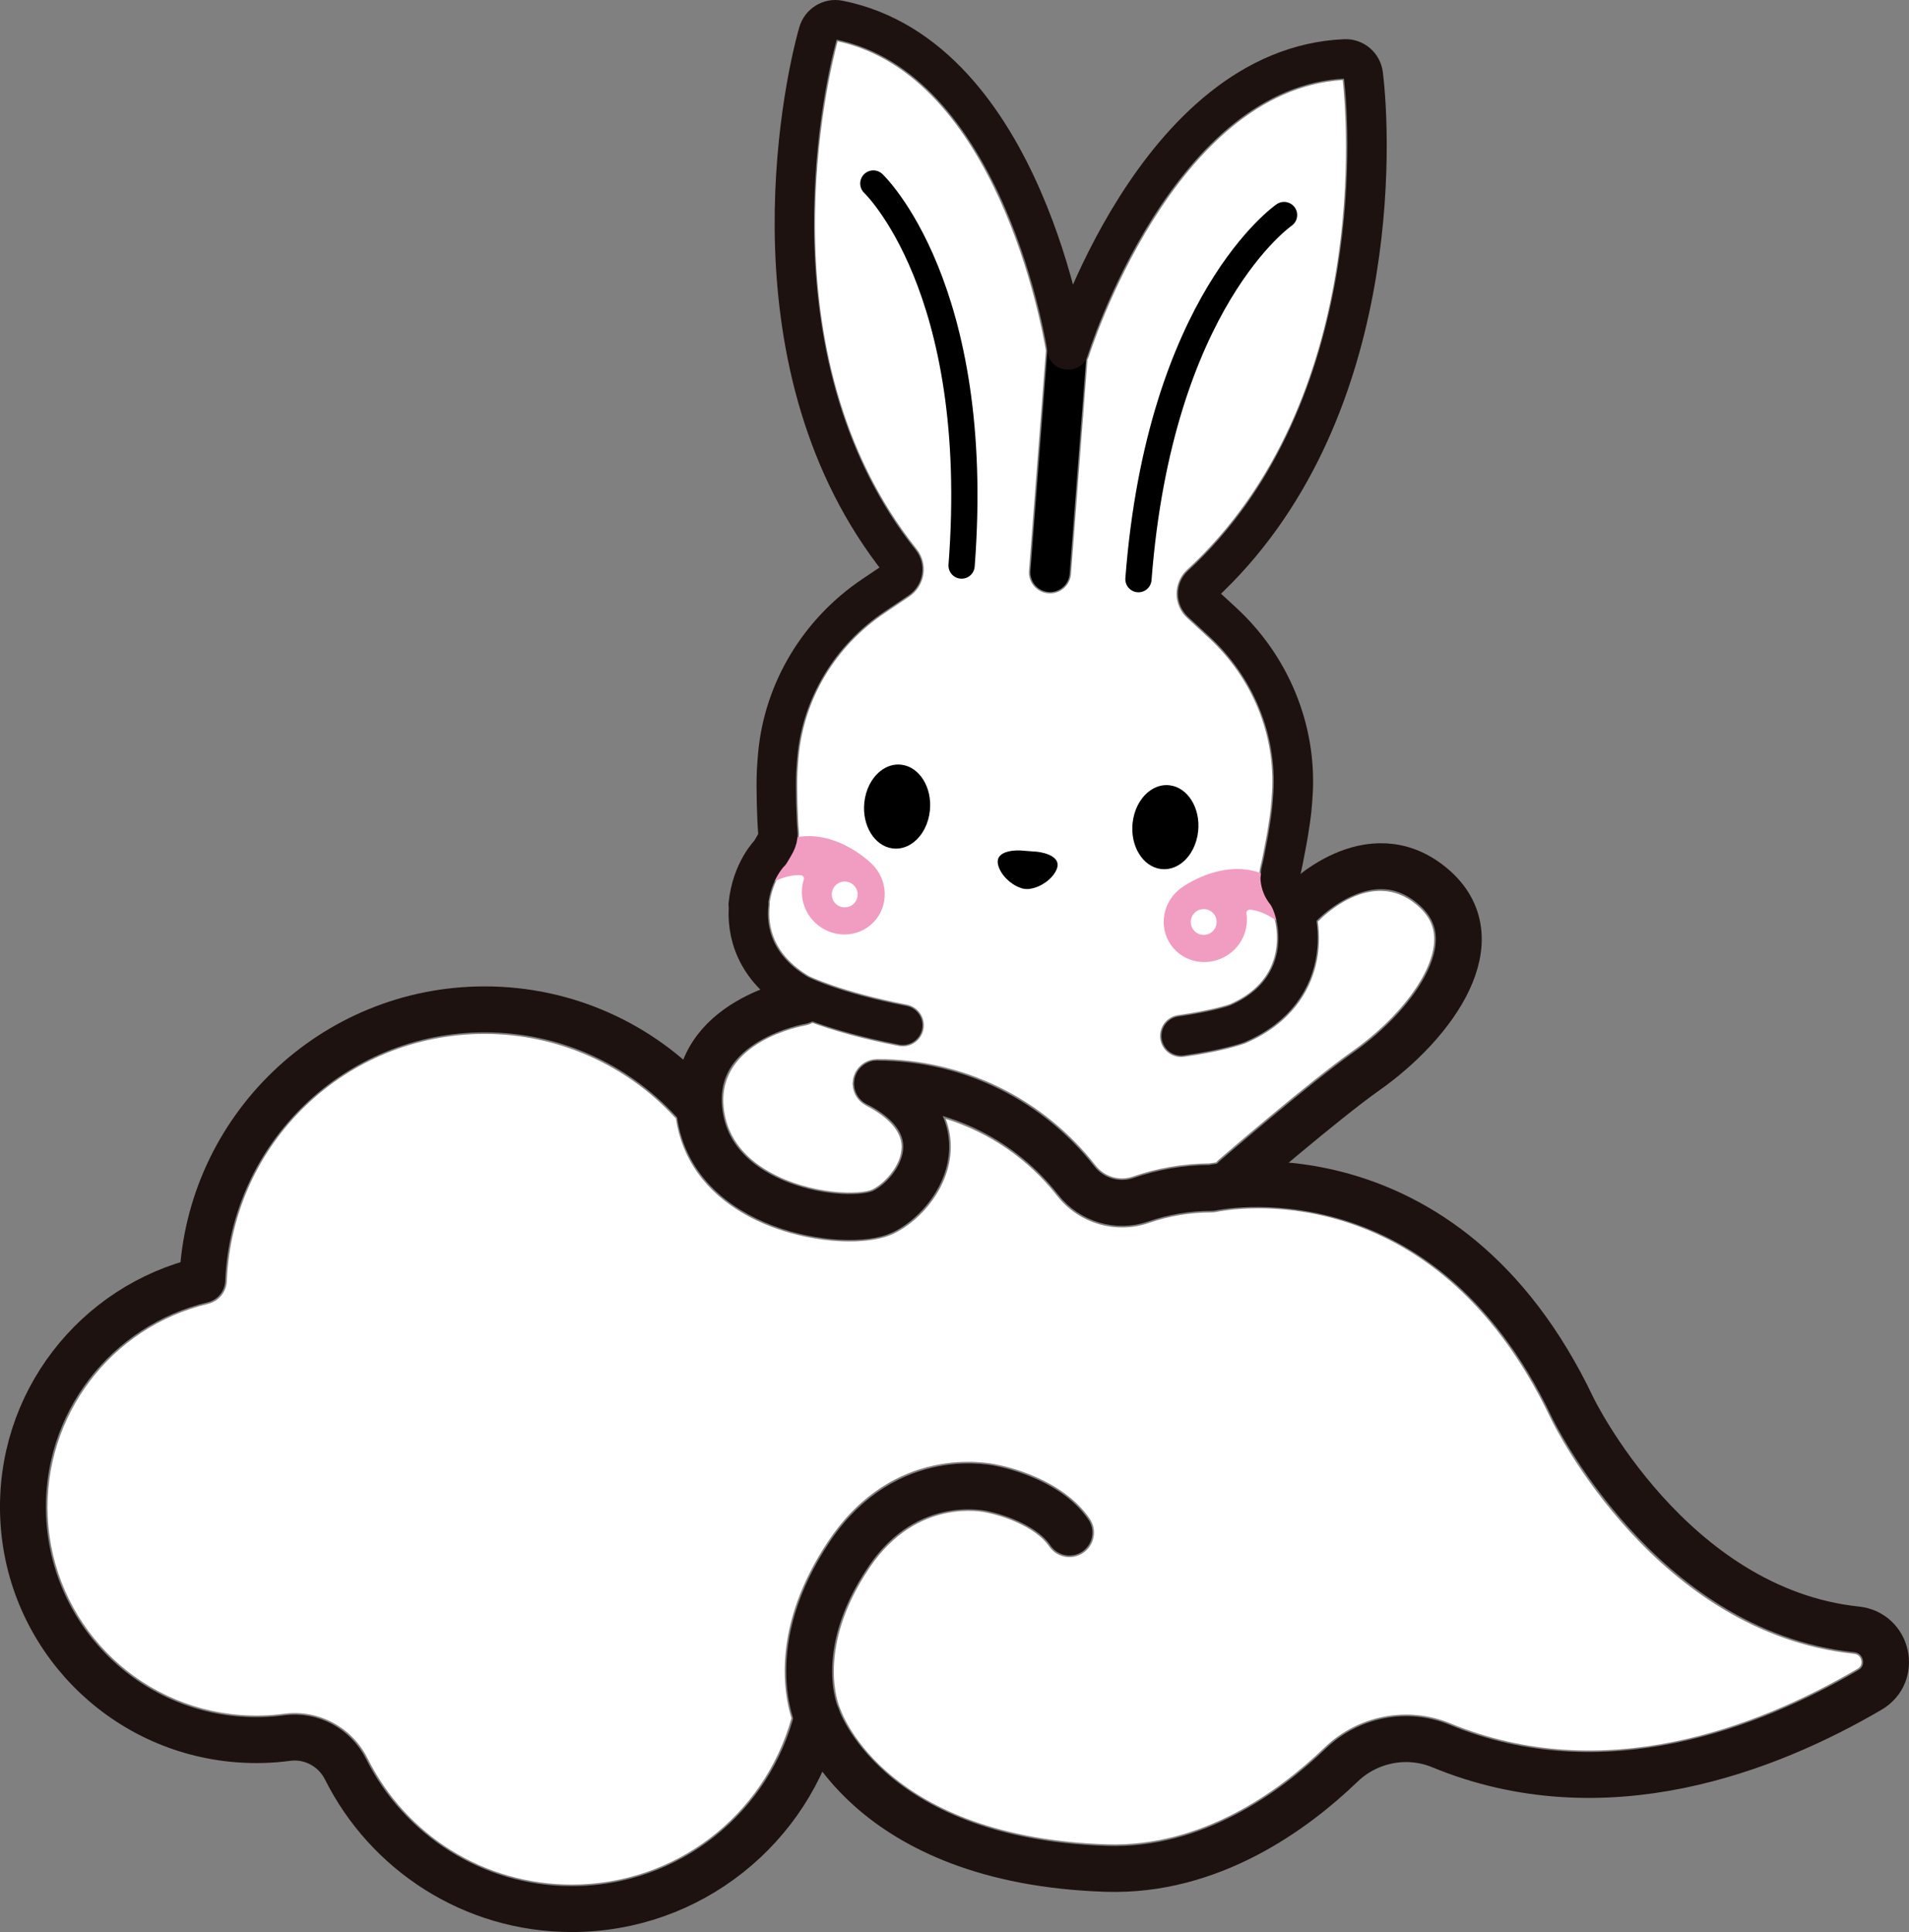 <?xml version="1.0" encoding="UTF-8"?>
<svg id="_レイヤー_1" data-name="レイヤー 1" xmlns="http://www.w3.org/2000/svg" width="145.5" height="147.25" viewBox="0 0 145.5 147.25">
  <rect x="0" y="0" width="145.5" height="147.25" fill="#808080" stroke="none"/>
  <defs>
    <style>
      .cls-1 {
        fill: #fff;
      }

      .cls-2 {
        fill: #f09dc1;
      }

      .cls-3 {
        stroke-width: 3.5px;
      }

      .cls-3, .cls-4, .cls-5, .cls-6 {
        fill: none;
        stroke-linecap: round;
        stroke-linejoin: round;
      }

      .cls-3, .cls-5 {
        stroke: #1e1210;
      }

      .cls-4, .cls-5 {
        stroke-width: 3px;
      }

      .cls-4, .cls-6 {
        stroke: #000;
      }

      .cls-6 {
        stroke-width: 2px;
      }
    </style>
  </defs>
  <path class="cls-1" d="M61.384,78.149c.197-.034,.376-.104,.544-.192,1.375,.502,3.538,1.17,6.573,1.757,.103,.02,.206,.03,.307,.03,.753,0,1.424-.532,1.573-1.298,.168-.869-.4-1.709-1.27-1.878-5.049-.978-7.444-2.174-7.451-2.174h0c-2.768-1.651-3.157-3.827-2.996-5.363,.01-.097,.011-.193,.003-.287,.271-1.708,1.125-2.597,1.149-2.622,.117-.113,.216-.242,.294-.384,.046-.084,.096-.165,.144-.246,.286-.473,.719-1.188,.629-2.156-.081-.867-.158-3.36-.099-4.483,.021-.399,.05-.804,.088-1.213,.412-4.412,2.81-8.396,6.58-10.93l1.85-1.244c.577-.388,.969-1.005,1.075-1.691,.106-.685-.081-1.388-.512-1.929-11.939-14.984-6.703-36.18-6.022-38.698,12.088,2.632,15.558,21.672,15.875,23.577l-1.289,16.776c-.068,.882,.593,1.653,1.477,1.72,.042,.003,.083,.005,.125,.005,.83,0,1.533-.639,1.597-1.48l1.255-16.338c.044-.085,.085-.174,.114-.269,.063-.203,6.409-20.245,19.343-21.038,.287,2.59,2.224,24.337-11.864,37.325-.509,.469-.801,1.136-.801,1.829,0,.696,.293,1.365,.804,1.836l1.638,1.511c3.338,3.08,5.1,7.383,4.832,11.805-.025,.411-.058,.816-.098,1.214-.037,.363-.11,.859-.199,1.405-.043,.286-.094,.582-.153,.892-.155,.861-.328,1.713-.43,2.12-.059,.235-.084,.461-.084,.673-.021,.129-.026,.263-.014,.398,.061,.679,.311,1.316,.726,1.843,.013,.017,.026,.034,.04,.051,.307,.404,.863,2.077,.43,3.819-.414,1.664-1.602,2.926-3.446,3.718-.013,.005-1.304,.46-3.921,.827-.877,.123-1.488,.933-1.365,1.81,.113,.801,.799,1.38,1.586,1.38,.074,0,.15-.005,.225-.016,3-.421,4.511-.967,4.653-1.021,3.613-1.547,4.92-4.075,5.38-5.924,.285-1.144,.304-2.304,.161-3.357,.031-.029,.066-.051,.096-.082,.161-.168,3.983-4.083,7.429-1.205,.961,.802,1.387,1.686,1.342,2.782-.101,2.46-2.621,5.84-6.272,8.412-3.232,2.278-9.871,8.004-10.152,8.247-.07,.06-.127,.129-.186,.197-.218,.029-.399,.056-.524,.078-1.998,.018-3.96,.356-5.834,1.006-1.021,.354-2.158,.014-2.832-.845-4.04-5.156-10.11-8.112-16.653-8.112-.033,0-.064,.008-.097,.01-.068,.004-.135,.009-.203,.02-.058,.009-.114,.022-.17,.036-.06,.016-.118,.033-.177,.055-.056,.021-.11,.044-.164,.07-.055,.027-.109,.055-.161,.088-.05,.03-.097,.062-.143,.096-.05,.038-.099,.077-.146,.12-.043,.04-.084,.081-.123,.125-.04,.045-.079,.091-.116,.14-.039,.053-.074,.109-.108,.166-.017,.029-.039,.053-.054,.084-.01,.02-.015,.042-.025,.062-.029,.061-.052,.124-.075,.189-.019,.056-.038,.111-.052,.167-.014,.057-.023,.116-.031,.175-.01,.067-.018,.133-.02,.2,0,.023-.007,.044-.007,.067,0,.034,.008,.066,.01,.099,.004,.067,.009,.133,.02,.199,.01,.059,.022,.117,.037,.174,.015,.058,.033,.116,.054,.172,.021,.057,.045,.113,.071,.167,.026,.054,.055,.107,.086,.158,.031,.05,.063,.099,.099,.146,.037,.05,.076,.098,.119,.144,.04,.044,.082,.084,.125,.124,.045,.04,.091,.079,.14,.116,.053,.039,.107,.074,.164,.107,.03,.017,.055,.04,.086,.056,1.257,.65,2.75,1.73,2.727,3.186-.022,1.416-1.319,2.784-2.246,3.227-.86,.411-4.675,.445-7.848-1.356-2.114-1.2-3.283-2.871-3.474-4.967-.453-4.962,5.951-6.137,6.228-6.185Z"/>
  <path class="cls-1" d="M141.576,127.186c-7.753,4.539-19.429,8.945-31.03,4.16-3.265-1.346-7.029-.625-9.589,1.84-3.629,3.492-9.451,7.588-16.566,7.38-16.759-.537-20.189-9.881-20.322-10.265-.007-.021-.022-.037-.03-.057-.019-.051-.031-.104-.055-.154-.02-.043-1.883-4.425,2.298-10.617,3.628-5.373,8.707-4.243,8.907-4.195,.036,.009,.077,.018,.113,.025,.935,.18,3.594,.989,4.66,2.553,.581,.854,1.746,1.074,2.6,.493,.854-.581,1.075-1.744,.494-2.598-2.073-3.042-6.332-3.981-7.015-4.114-.832-.191-7.929-1.56-12.862,5.746-4.401,6.518-3.438,11.706-2.855,13.565-2.1,7.492-8.901,12.684-16.741,12.684-6.636,0-12.603-3.689-15.573-9.627-1.189-2.377-3.745-3.737-6.362-3.391-1.092,.146-2.206,.177-3.314,.094-8.018-.598-14.336-7.101-14.696-15.127-.342-7.63,4.794-14.446,12.213-16.206,.815-.193,1.403-.905,1.437-1.742,.435-10.562,9.069-18.835,19.656-18.835,5.475,0,10.746,2.307,14.461,6.33,.033,.036,.072,.063,.108,.095,.451,3.086,2.251,5.617,5.269,7.33,2.492,1.414,5.524,2.063,7.968,2.062,1.363,0,2.543-.201,3.344-.584,2.138-1.022,4.326-3.597,4.372-6.541,.01-.661-.088-1.422-.392-2.22,3.316,1.037,6.277,3.037,8.491,5.862,1.659,2.117,4.474,2.95,7.005,2.072,1.532-.531,3.14-.8,4.778-.8,.131,0,.268-.015,.396-.042,.667-.142,16.414-3.253,25.442,15.727,.322,.668,8.053,16.366,23.119,17.954,.401,.042,.522,.33,.558,.497,.042,.194,.026,.464-.287,.647Z"/>
  <g>
    <path d="M77.766,64.817s-1.998-.127-1.691,1.108c.185,.743,.942,1.48,1.697,1.739,.099,.042,.204,.069,.315,.082,.03,.005,.058,.004,.088,.007,.029,.002,.058,.006,.088,.006,.112,.004,.221-.007,.324-.033,.786-.14,1.647-.753,1.943-1.459,.492-1.174-1.501-1.353-1.501-1.353l-1.264-.097Z"/>
    <g>
      <path d="M89.161,59.852c-.572-.073-1.128,.098-1.619,.488-.672,.534-1.116,1.407-1.219,2.397-.183,1.755,.786,3.322,2.16,3.493,.032,.004,.065,.007,.097,.01,.535,.041,1.059-.13,1.522-.497,.672-.534,1.116-1.407,1.219-2.397,.183-1.755-.786-3.322-2.16-3.493Z"/>
      <path d="M68.714,58.284c-.572-.072-1.128,.098-1.619,.488-.672,.534-1.116,1.407-1.219,2.397-.183,1.755,.786,3.322,2.16,3.493,.032,.004,.065,.007,.097,.01,.535,.041,1.059-.13,1.522-.497,.672-.534,1.116-1.407,1.219-2.397,.183-1.755-.786-3.322-2.16-3.493Z"/>
    </g>
    <g>
      <path class="cls-2" d="M98.596,68.349c-3.642-4.303-8.508-.719-8.508-.719-1.451,1.008-1.832,2.97-.849,4.38,.982,1.411,2.954,1.737,4.406,.728,1.049-.729,1.535-1.954,1.355-3.111-.026-.165,.111-.313,.277-.298,.687,.063,1.342,.389,1.855,.732,.607,.405,1.44,.162,1.703-.537,.15-.399,.037-.85-.239-1.176Zm-6.754,2.899c-.541,.054-1.024-.341-1.078-.882-.054-.541,.341-1.023,.882-1.077,.541-.054,1.024,.341,1.078,.882,.054,.541-.341,1.023-.882,1.077Z"/>
      <path class="cls-2" d="M57.489,66.354c.154,.732,.939,1.099,1.601,.791,.56-.261,1.257-.484,1.945-.441,.166,.01,.278,.178,.228,.337-.355,1.115-.061,2.401,.864,3.281,1.28,1.218,3.279,1.197,4.465-.048s1.11-3.24-.17-4.458c0,0-4.261-4.285-8.518-.587-.322,.28-.503,.708-.415,1.126Zm5.94,1.571c.136-.526,.673-.843,1.2-.707,.527,.136,.843,.673,.707,1.199s-.673,.843-1.2,.707-.843-.673-.707-1.199Z"/>
    </g>
    <line class="cls-4" x1="81.334" y1="26.655" x2="80.03" y2="43.622"/>
    <g>
      <path class="cls-6" d="M97.868,16.388s-9.466,6.51-11.098,27.751"/>
      <path class="cls-6" d="M66.563,13.986s8.36,7.878,6.728,29.119"/>
    </g>
    <g>
      <path class="cls-5" d="M81.334,26.655S78.064,4.327,63.921,1.525c-.688-.136-1.365,.29-1.558,.964-1.328,4.637-5.527,25.571,6.25,40.353,.324,.406,.228,1.003-.204,1.293l-1.85,1.243c-4.104,2.759-6.822,7.19-7.281,12.111-.04,.431-.071,.858-.093,1.278-.065,1.216,.019,3.81,.103,4.716,.052,.561-.314,.992-.583,1.484,0,0-1.412,1.358-1.679,3.973l.044-.076c-.232,2.213,.482,4.945,3.77,6.906,0,0,2.489,1.31,7.967,2.371"/>
      <path class="cls-5" d="M90.026,78.952c2.866-.402,4.244-.908,4.244-.908,6.164-2.639,4.83-8.671,3.707-10.064-.238-.295-.373-.649-.406-1.015l.406,1.015c-.191-.527-.487-1.01-.35-1.556,.112-.445,.289-1.316,.453-2.225,.06-.316,.114-.631,.16-.936,.092-.565,.17-1.096,.209-1.484,.042-.418,.077-.844,.103-1.277,.298-4.933-1.711-9.727-5.345-13.08l-1.638-1.511c-.382-.352-.386-.957-.004-1.309,13.897-12.812,12.945-34.141,12.342-38.926-.088-.695-.692-1.22-1.393-1.19-14.405,.612-21.049,22.179-21.049,22.179"/>
    </g>
    <path class="cls-3" d="M61.069,76.306s-8.395,1.41-7.776,8.198c.703,7.705,11.344,9.107,13.993,7.84,2.649-1.267,6.086-6.391-.429-9.761"/>
    <path class="cls-3" d="M99.188,68.861s5.153-5.378,9.981-1.346,.123,10.51-5.051,14.157c-3.194,2.251-10.007,8.134-10.007,8.134"/>
    <g>
      <path class="cls-3" d="M66.857,82.583c6.166,0,11.653,2.894,15.18,7.395,1.16,1.481,3.14,2.075,4.918,1.459,1.689-.585,3.503-.904,5.391-.904,0,0,17.708-3.893,27.524,16.743,0,0,7.427,15.408,21.63,16.906,2.395,.253,3.099,3.4,1.021,4.616-7.718,4.518-20.19,9.431-32.69,4.275-2.589-1.068-5.56-.483-7.577,1.458-3.614,3.479-9.984,8.156-17.924,7.902-18.439-.591-22.04-11.55-22.04-11.55-2.08,8.393-9.665,14.616-18.708,14.616-7.552,0-14.086-4.341-17.247-10.66-.826-1.652-2.609-2.618-4.441-2.374-1.199,.16-2.437,.2-3.701,.106-8.962-.669-16.024-7.938-16.426-16.908-.393-8.757,5.56-16.189,13.65-18.108,.472-11.472,9.928-20.628,21.526-20.628,6.263,0,11.9,2.67,15.837,6.932"/>
      <path class="cls-3" d="M62.291,130.884s-2.452-5.213,2.44-12.458c4.458-6.603,10.92-4.962,10.92-4.962,0,0,4.107,.766,5.859,3.337"/>
    </g>
  </g>
</svg>